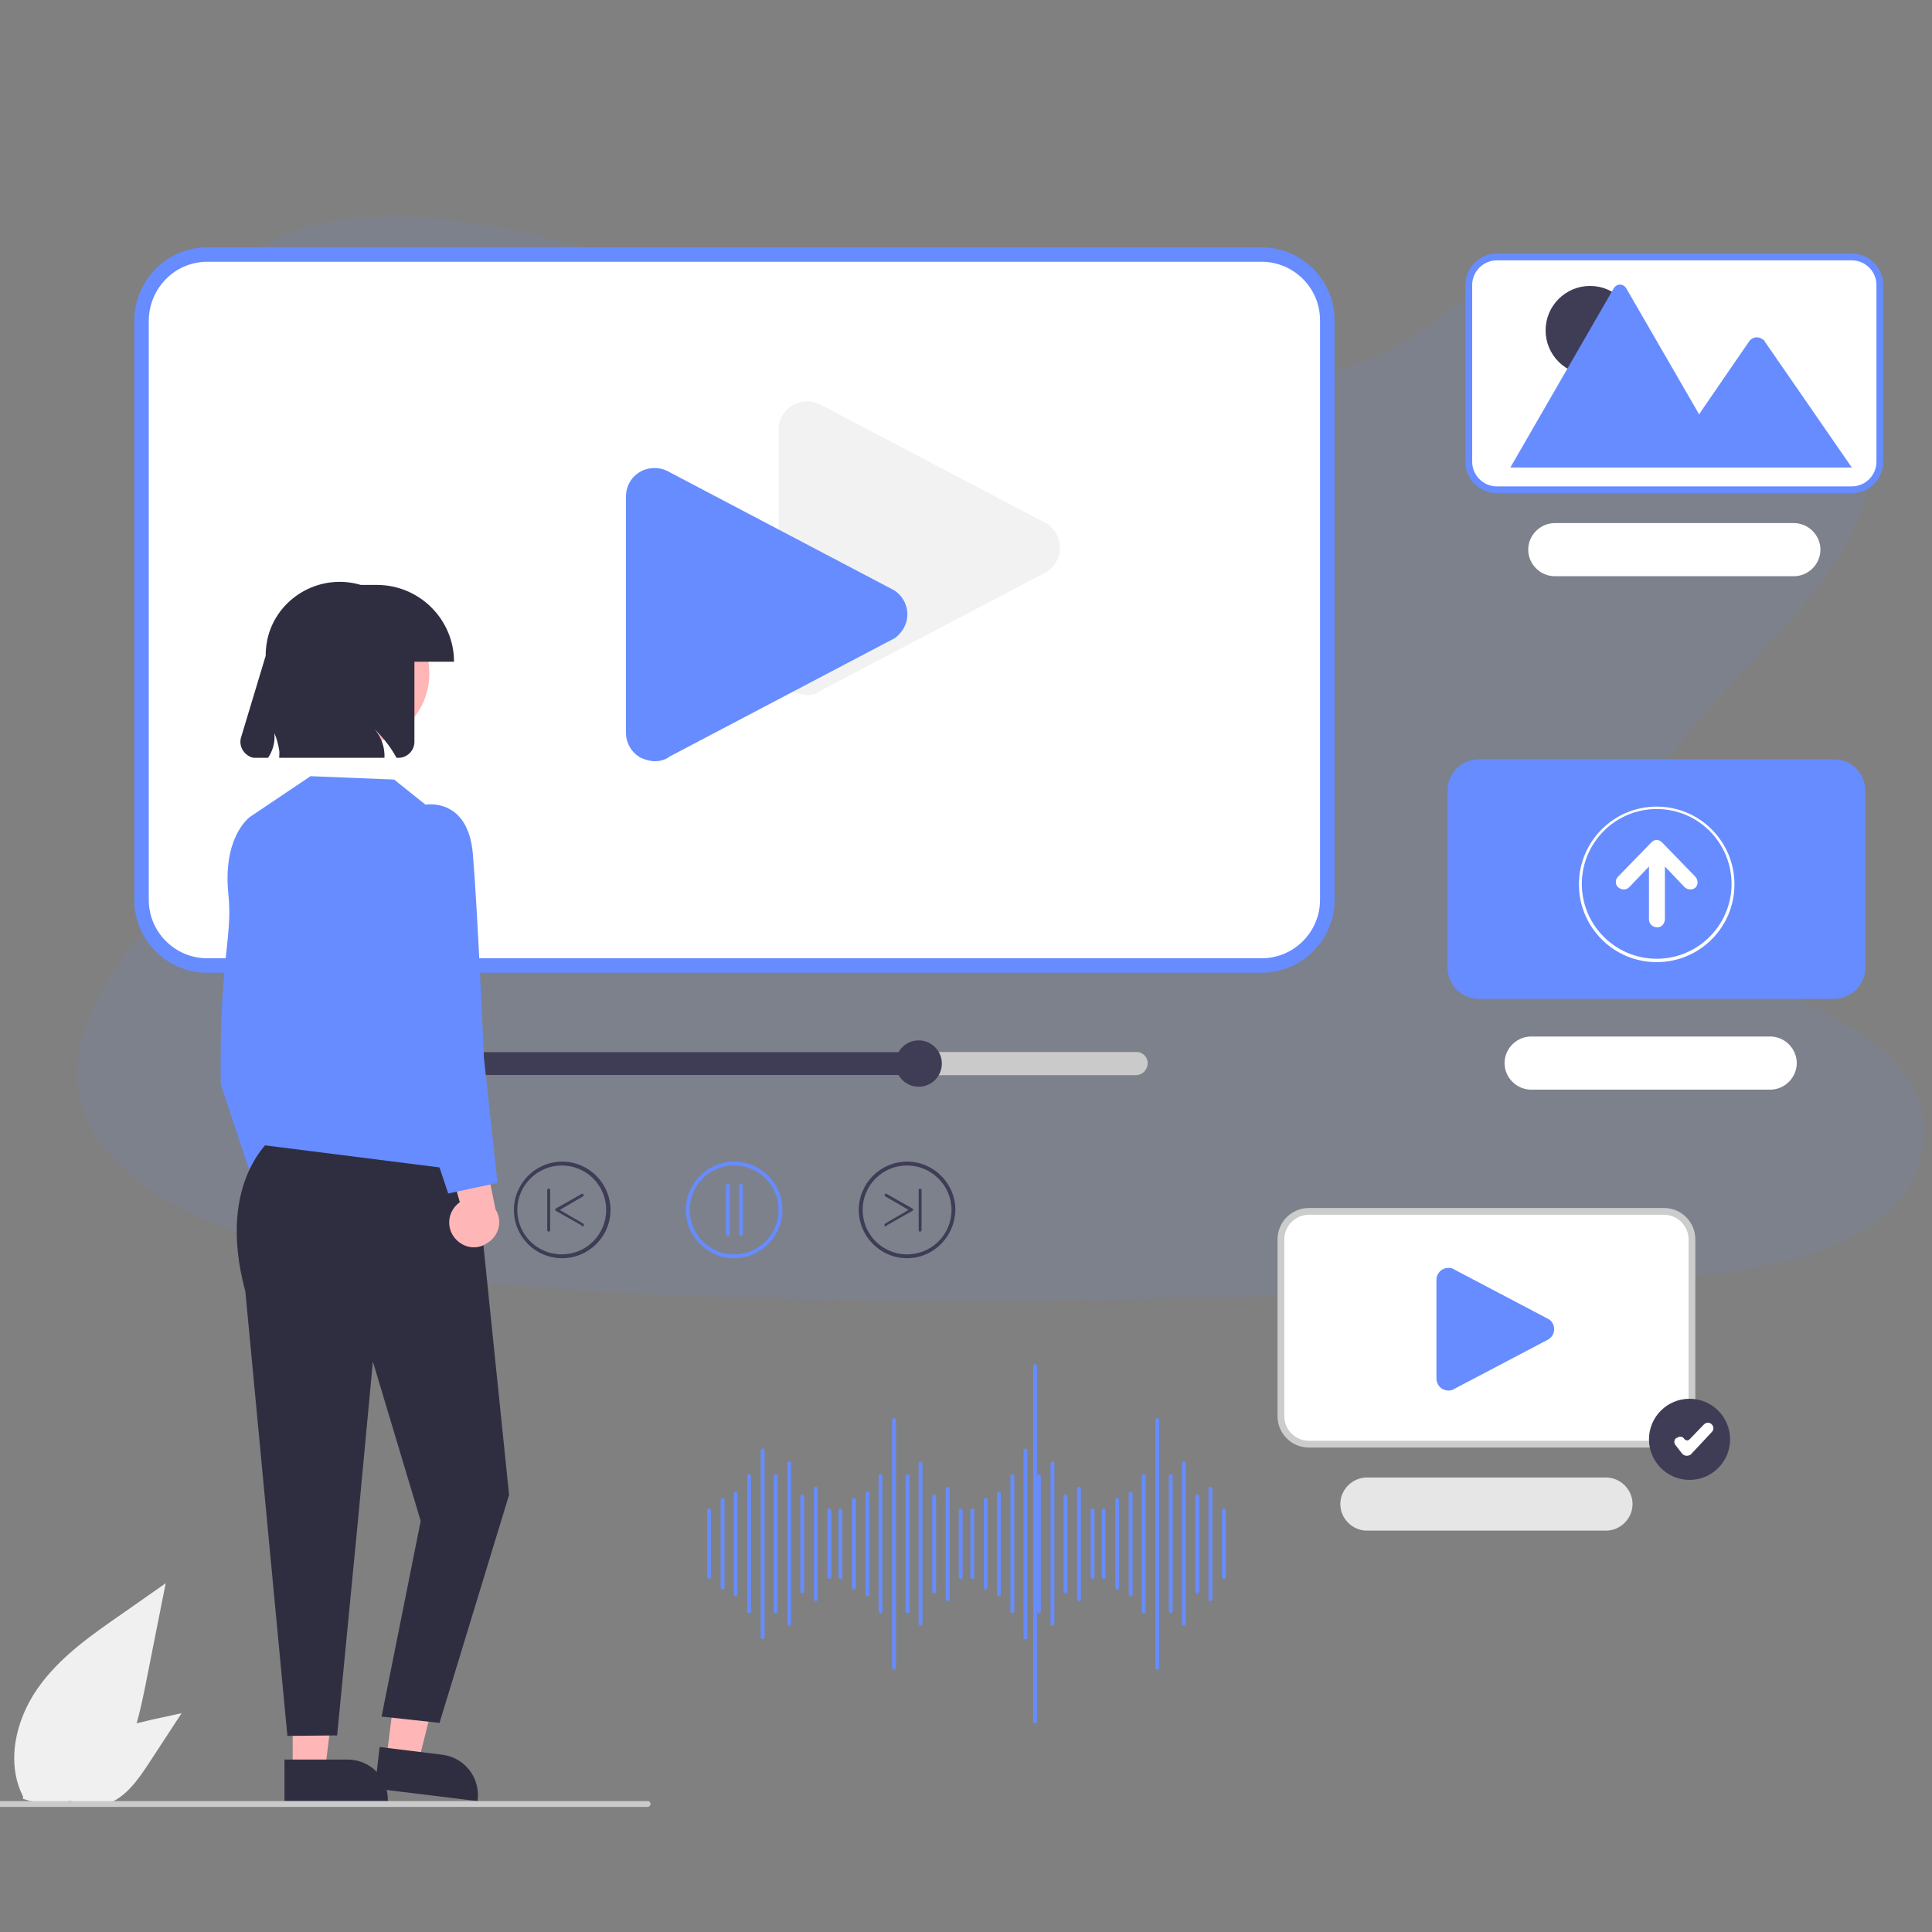 <?xml version="1.0" encoding="utf-8"?>
<!-- Generator: Adobe Illustrator 26.0.3, SVG Export Plug-In . SVG Version: 6.00 Build 0)  -->
<svg version="1.1" xmlns="http://www.w3.org/2000/svg" xmlns:xlink="http://www.w3.org/1999/xlink" x="0px" y="0px"
	 viewBox="0 0 400 400" style="enable-background:new 0 0 400 400;" xml:space="preserve">
<rect x="0" y="0" width="400" height="400" fill="#808080" stroke="none"/>
<style type="text/css">
	.st0{display:none;}
	.st1{display:inline;fill:#F2F2F2;}
	.st2{display:inline;fill:#FFFFFF;}
	.st3{display:inline;fill:#CCCCCC;}
	.st4{display:inline;fill:#E6E6E6;}
	.st5{display:inline;fill:#668CFF;}
	.st6{display:inline;fill:#A0616A;}
	.st7{display:inline;fill:#3F3D56;}
	.st8{display:inline;fill:#2F2E41;}
	.st9{display:inline;fill:#CACACA;}
	.st10{display:inline;}
	.st11{fill:#FFFFFF;}
	.st12{fill:#CCCCCC;}
	.st13{fill:#E6E6E6;}
	.st14{fill:#668CFF;}
	.st15{fill:#3F3D56;}
	.st16{opacity:0.1;fill:#668CFF;enable-background:new    ;}
	.st17{fill:#F0F0F0;}
	.st18{fill:#FFFFFF;stroke:#668CFF;stroke-width:3;stroke-miterlimit:10;}
	.st19{fill:#CACACA;}
	.st20{fill:#FFB6B6;}
	.st21{fill:#2F2E41;}
	.st22{fill:#F2F2F2;}
</style>
<g id="Layer_2" class="st0">
</g>
<g id="Layer_1">
	<g>
		<path class="st16" d="M388.1,253.2c-0.4,0.3-0.7,0.5-1.1,0.8c-1.4,0.9-2.8,1.7-4.3,2.5c-7.8,3.9-17.4,5.8-26.8,7.1
			c-21,2.9-42.4,3.5-63.7,4c-57.6,1.5-115.4,3-172.9-0.5c-22.7-1.4-45.9-3.7-66.5-10.6c-2.9-1-5.8-2.1-8.7-3.3
			c-5.7-2.4-11.2-5.4-15.8-8.9c-4.3-3.3-7.8-7.1-9.9-11.5c-4.4-9-2.1-19.2,2.9-28.1c2.1-3.6,4.4-7,7-10.3c3.8-5,8.1-9.8,11.9-14.8
			c13.7-17.7,22.7-40.2,10-58.3c-3.7-5.2-8.9-9.8-11.9-15.3c-3.8-7-3.5-14.7-2.3-22.3c0.2-1,0.3-1.9,0.5-2.8
			c2.1-11.2,5.9-23.2,17.9-30.1c12.4-7.2,30-6.9,45.4-4.3c23.9,4,46,12.4,68.3,20c22.3,7.6,45.6,14.5,70.1,15.3
			c21.6,0.7,46.9-4.3,61.2-17.1c14-12.5,40.2-13.4,59.1-5.9c13,5.2,22.6,14.5,26.7,24.9c0.8,2.1,1.4,4.3,1.8,6.5
			c0.3,2,0.4,4.1,0.3,6.1c-0.1,1-0.2,2-0.3,3c-3.2,20.6-25.9,36.9-39.7,55.4c-6.8,9-11.5,19.8-6.9,29.5
			c7.1,14.8,31.7,20.1,46.6,31.1c2.8,2,5.2,4.4,7.3,7.1C401.5,232.2,398.8,245.4,388.1,253.2z"/>
		<g>
			<path class="st11" d="M383.4,101.4h-73.5c-3.2,0-5.8-2.6-5.8-5.8V59c0-3.2,2.6-5.8,5.8-5.8h73.5c3.2,0,5.8,2.6,5.8,5.8v36.6
				C389.2,98.8,386.6,101.4,383.4,101.4z"/>
			<path class="st14" d="M383.4,102.1h-73.5c-3.6,0-6.5-2.9-6.5-6.5V59c0-3.6,2.9-6.5,6.5-6.5h73.5c3.6,0,6.5,2.9,6.5,6.5v36.6
				C389.9,99.2,387,102.1,383.4,102.1z M309.9,53.9c-2.8,0-5.1,2.3-5.1,5.1v36.6c0,2.8,2.3,5.1,5.1,5.1h73.5c2.8,0,5.1-2.3,5.1-5.1
				V59c0-2.8-2.3-5.1-5.1-5.1H309.9z"/>
		</g>
		<path class="st11" d="M371.4,119.3h-49.5c-3,0-5.5-2.5-5.5-5.5c0-3,2.5-5.5,5.5-5.5h49.5c3,0,5.5,2.5,5.5,5.5
			S374.4,119.3,371.4,119.3z"/>
		<g>
			<path class="st14" d="M379.7,206.1h-73.5c-3.2,0-5.8-2.6-5.8-5.8v-36.6c0-3.2,2.6-5.8,5.8-5.8h73.5c3.2,0,5.8,2.6,5.8,5.8v36.6
				C385.5,203.5,382.9,206.1,379.7,206.1z"/>
			<path class="st14" d="M379.7,206.8h-73.5c-3.6,0-6.5-2.9-6.5-6.5v-36.6c0-3.6,2.9-6.5,6.5-6.5h73.5c3.6,0,6.5,2.9,6.5,6.5v36.6
				C386.2,203.9,383.3,206.8,379.7,206.8z M306.2,158.6c-2.8,0-5.1,2.3-5.1,5.1v36.6c0,2.8,2.3,5.1,5.1,5.1h73.5
				c2.8,0,5.1-2.3,5.1-5.1v-36.6c0-2.8-2.3-5.1-5.1-5.1H306.2z"/>
		</g>
		<path class="st17" d="M25.3,334.1c-6.5,4.5-13.1,9.1-17.6,15.6C3.2,356.2,1.2,365,4.8,372l-0.1,0.4c5.6,2,11.8,0.9,16.3-2.9
			c5.7-4.8,7.5-12.7,9-20l4.3-21.7L25.3,334.1z"/>
		<path class="st17" d="M31.6,356c-4.3,1-8.8,2-12.5,4.4c-3.7,2.4-6.6,6.6-6.2,11l-0.1,0.2c2.5,2.2,5.9,2.9,9.1,2
			c4-1.3,6.6-5,8.9-8.5l6.8-10.4L31.6,356z"/>
		<path class="st18" d="M42.9,52.7h218.3c7.5,0,13.6,6.1,13.6,13.6v120c0,7.5-6.1,13.6-13.6,13.6H42.9c-7.5,0-13.6-6.1-13.6-13.6
			v-120C29.4,58.8,35.4,52.7,42.9,52.7z"/>
		<g>
			<path class="st19" d="M235.3,217.8H68.8c-1.3,0-2.4,1.1-2.4,2.4c0,1.3,1.1,2.4,2.4,2.4h166.4c1.3,0,2.4-1.1,2.4-2.4
				C237.7,218.9,236.6,217.8,235.3,217.8z"/>
			<path class="st15" d="M190.2,217.8v4.8H68.8c-1.3,0-2.4-1.1-2.4-2.4c0-1.3,1.1-2.4,2.4-2.4H190.2z"/>
			<circle class="st15" cx="190.2" cy="220.2" r="4.8"/>
			<path class="st14" d="M152,260.5c-5.5,0-10-4.5-10-10c0-5.5,4.5-10,10-10c5.5,0,10,4.5,10,10C162,256,157.5,260.5,152,260.5z
				 M152,241.3c-5.1,0-9.2,4.1-9.2,9.2c0,5.1,4.1,9.2,9.2,9.2c5.1,0,9.2-4.1,9.2-9.2C161.2,245.4,157.1,241.3,152,241.3L152,241.3z"
				/>
			<path class="st14" d="M150.7,255.9c-0.2,0-0.4-0.2-0.4-0.4v-10c0-0.2,0.2-0.4,0.4-0.4c0.2,0,0.4,0.2,0.4,0.4c0,0,0,0,0,0v10
				C151.1,255.7,150.9,255.9,150.7,255.9z"/>
			<path class="st14" d="M153.4,255.9c-0.2,0-0.4-0.2-0.4-0.4v-10c0-0.2,0.2-0.4,0.4-0.4c0.2,0,0.4,0.2,0.4,0.4c0,0,0,0,0,0v10
				C153.7,255.7,153.6,255.9,153.4,255.9z"/>
			<path class="st15" d="M106.4,250.5c0-5.5,4.5-10,10-10c5.5,0,10,4.5,10,10s-4.5,10-10,10l0,0C110.8,260.5,106.4,256,106.4,250.5z
				 M107.1,250.5c0,5.1,4.1,9.2,9.2,9.2c5.1,0,9.2-4.1,9.2-9.2c0-5.1-4.1-9.2-9.2-9.2c0,0,0,0,0,0
				C111.3,241.3,107.1,245.4,107.1,250.5L107.1,250.5z"/>
			<path class="st15" d="M120.6,253.9c0.2,0,0.3-0.1,0.3-0.3c0-0.1-0.1-0.2-0.2-0.3l-4.8-2.8l4.8-2.8c0.2-0.1,0.2-0.3,0.1-0.4
				c-0.1-0.2-0.3-0.2-0.4-0.1l-5.3,3c-0.2,0.1-0.2,0.3-0.1,0.4c0,0,0.1,0.1,0.1,0.1l5.3,3C120.5,253.9,120.6,253.9,120.6,253.9z"/>
			<path class="st15" d="M113.6,255c0.2,0,0.3-0.1,0.3-0.3v-8.3c0-0.2-0.1-0.3-0.3-0.3c-0.2,0-0.3,0.1-0.3,0.3v8.3
				C113.3,254.8,113.4,255,113.6,255C113.6,255,113.6,255,113.6,255z"/>
			<path class="st15" d="M187.8,260.5c-5.5,0-10-4.5-10-10c0-5.5,4.5-10,10-10c5.5,0,10,4.5,10,10
				C197.7,256,193.3,260.5,187.8,260.5z M187.8,241.3c-5.1,0-9.2,4.1-9.2,9.2c0,5.1,4.1,9.2,9.2,9.2c5.1,0,9.2-4.1,9.2-9.2
				C197,245.4,192.8,241.3,187.8,241.3L187.8,241.3z"/>
			<path class="st15" d="M183.4,253.9c-0.2,0-0.3-0.1-0.3-0.3c0-0.1,0.1-0.2,0.2-0.3l4.8-2.8l-4.8-2.8c-0.2-0.1-0.2-0.3-0.1-0.4
				c0.1-0.2,0.3-0.2,0.4-0.1l5.3,3c0.2,0.1,0.2,0.3,0.1,0.4c0,0-0.1,0.1-0.1,0.1l-5.3,3C183.6,253.9,183.5,253.9,183.4,253.9z"/>
			<path class="st15" d="M190.5,255c-0.2,0-0.3-0.1-0.3-0.3v-8.3c0-0.2,0.1-0.3,0.3-0.3c0.2,0,0.3,0.1,0.3,0.3v8.3
				C190.8,254.8,190.7,255,190.5,255L190.5,255z"/>
		</g>
		<path class="st20" d="M56.1,258c-2-2-2-5.2,0-7.2c0.2-0.2,0.4-0.4,0.7-0.6l-4.9-17.5l9,2.9l3.3,16.1c1.5,2.4,0.7,5.6-1.8,7
			C60.4,260,57.8,259.7,56.1,258L56.1,258z"/>
		<path class="st14" d="M53.7,171l-1.9-1.9c0,0-5.8,4-4.5,16.2c0.9,9-1.9,12.9-1.6,39.2l8,24.1l9.3-4.9L56.3,214L53.7,171z"/>
		<polygon class="st20" points="60.6,366.4 67.3,366.4 70.5,340.8 60.6,340.8 		"/>
		<path class="st21" d="M58.9,364.3l13.1,0h0c4.6,0,8.3,3.7,8.3,8.3v0.3l-21.4,0L58.9,364.3z"/>
		<polygon class="st20" points="80,364.1 86.6,364.9 92.9,339.8 83.2,338.6 		"/>
		<path class="st21" d="M78.6,361.7l13,1.6l0,0c4.6,0.6,7.8,4.7,7.3,9.3l0,0.3l-21.3-2.6L78.6,361.7z"/>
		<path class="st21" d="M57.2,234.9c0,0-12.8,8.8-6.4,32.5l8.7,92l10.3-0.1l4.4-45.4l3-32l9.9,33l-8.1,40.5l12,1.3l14.4-47.2
			l-6.9-67.1L57.2,234.9z"/>
		<path class="st14" d="M88.1,166.6l-6.5-5.2l-17.3-0.7l-12.5,8.4c0,0-1.3,30,7.2,56.8l-4.4,11.2l44.3,5.6L88.1,166.6z"/>
		<circle class="st20" cx="74.1" cy="139.4" r="14.8"/>
		<path class="st21" d="M78,121.1h-3.3c-8.1-2.4-16.7,2.2-19.1,10.3c-0.4,1.4-0.6,2.9-0.6,4.4l-5.1,16.9c-0.5,1.7,0.5,3.5,2.2,4.1
			c0.3,0.1,0.6,0.1,0.9,0.1h2.5c1-1.5,1.5-3.3,1.3-5.1c0.5,1.1,0.8,2.3,1,3.5c0.1,0.5,0,1.1,0,1.6h21.8c0.1-2.1-0.6-4.2-2-5.9
			c1.8,1.8,3.3,3.7,4.5,5.9h0.4c1.8,0,3.3-1.5,3.3-3.3v-16.6H94C94,128.3,86.9,121.1,78,121.1L78,121.1z"/>
		<path class="st20" d="M94.5,256.7c-2-2-2-5.2,0-7.2c0.2-0.2,0.4-0.4,0.7-0.6l-4.9-17.5l9,2.9l3.3,16.1c1.5,2.4,0.7,5.6-1.8,7
			C98.8,258.8,96.2,258.4,94.5,256.7L94.5,256.7z"/>
		<path class="st14" d="M82.5,169.9l5.6-3.3c0,0,8.8-1.6,9.8,10.2s2.3,42.3,2.3,42.3l2.8,25.8l-10.2,2.2L81,211.9L82.5,169.9z"/>
		<path class="st19" d="M134.1,374.1H-1.7c-0.4,0-0.6-0.3-0.6-0.6c0-0.4,0.3-0.6,0.6-0.6h135.8c0.4,0,0.6,0.3,0.6,0.6
			C134.7,373.8,134.4,374.1,134.1,374.1z"/>
		<g>
			<path class="st11" d="M351,181.5l-6.9-7.1c-0.3-0.3-0.7-0.5-1.1-0.5h0c-0.4,0-0.8,0.2-1.1,0.5l-6.9,7.1c-0.6,0.6-0.6,1.5-0.1,2.1
				c0,0,0,0,0.1,0.1c0.7,0.6,1.7,0.6,2.3,0l4.1-4.3v11c0,0.9,0.8,1.6,1.7,1.6c0.9,0,1.5-0.7,1.6-1.6v-11l4.1,4.3
				c0.7,0.6,1.7,0.6,2.3,0C351.6,183.1,351.6,182.2,351,181.5C351.1,181.5,351,181.5,351,181.5z"/>
			<path class="st11" d="M343,199.2c-8.9,0-16.1-7.2-16.1-16.1s7.2-16.1,16.1-16.1s16.1,7.2,16.1,16.1l0,0
				C359.1,192,351.9,199.2,343,199.2z M343,167.5c-8.6,0-15.5,7-15.5,15.5c0,8.6,7,15.5,15.5,15.5c8.6,0,15.5-7,15.5-15.5
				C358.5,174.5,351.6,167.5,343,167.5z"/>
		</g>
		<g>
			<circle id="b85ea7ab-2687-4539-bc87-5f9af2589fda" class="st15" cx="329.2" cy="68.4" r="9.2"/>
			<path id="a93bdb3c-c63a-46e2-832f-5ad698cb7678-16" class="st14" d="M358.2,96.8h-45.3c-0.1,0-0.1,0-0.2,0l21.4-37.1
				c0.4-0.7,1.3-1,2-0.6c0.2,0.1,0.4,0.3,0.6,0.6l14.4,24.9l0.7,1.2L358.2,96.8z"/>
			<path id="a9a16db8-129a-402e-ab5a-cd8e8637e69a-17" class="st14" d="M383.4,96.8h-39.2l7.6-11l0.5-0.8l9.9-14.4
				c0.7-0.9,1.9-1,2.8-0.3c0.1,0,0.1,0.1,0.2,0.1c0.1,0.1,0.1,0.1,0.1,0.2L383.4,96.8z"/>
		</g>
		<g>
			<path class="st14" d="M146.8,326.9c-0.2,0-0.4-0.2-0.4-0.4v-13.8c0-0.2,0.2-0.4,0.4-0.4s0.4,0.2,0.4,0.4v13.8
				C147.2,326.8,147,326.9,146.8,326.9z"/>
			<path class="st14" d="M149.6,329.1c-0.2,0-0.4-0.2-0.4-0.4v-18.2c0-0.2,0.2-0.4,0.4-0.4c0.2,0,0.4,0.2,0.4,0.4v18.2
				C150,328.9,149.8,329.1,149.6,329.1z"/>
			<path class="st14" d="M152.3,330.5c-0.2,0-0.4-0.2-0.4-0.4v-20.9c0-0.2,0.2-0.4,0.4-0.4c0.2,0,0.4,0.2,0.4,0.4v20.9
				C152.7,330.3,152.5,330.5,152.3,330.5z"/>
			<path class="st14" d="M155.1,334c-0.2,0-0.4-0.2-0.4-0.4v-28c0-0.2,0.2-0.4,0.4-0.4c0.2,0,0.4,0.2,0.4,0.4v28
				C155.5,333.9,155.3,334,155.1,334z"/>
			<path class="st14" d="M157.9,339.4c-0.2,0-0.4-0.2-0.4-0.4v-38.7c0-0.2,0.2-0.4,0.4-0.4c0.2,0,0.4,0.2,0.4,0.4V339
				C158.2,339.2,158.1,339.4,157.9,339.4z"/>
			<path class="st14" d="M160.6,334c-0.2,0-0.4-0.2-0.4-0.4v-28c0-0.2,0.2-0.4,0.4-0.4c0.2,0,0.4,0.2,0.4,0.4v28
				C161,333.9,160.8,334,160.6,334z"/>
			<path class="st14" d="M163.4,336.6c-0.2,0-0.4-0.2-0.4-0.4V303c0-0.2,0.2-0.4,0.4-0.4c0.2,0,0.4,0.2,0.4,0.4v33.2
				C163.8,336.4,163.6,336.6,163.4,336.6z"/>
			<path class="st14" d="M166.1,329.9c-0.2,0-0.4-0.2-0.4-0.4v-19.7c0-0.2,0.2-0.4,0.4-0.4c0.2,0,0.4,0.2,0.4,0.4v19.7
				C166.5,329.7,166.4,329.9,166.1,329.9z"/>
			<path class="st14" d="M168.9,331.5c-0.2,0-0.4-0.2-0.4-0.4v-22.9c0-0.2,0.2-0.4,0.4-0.4c0.2,0,0.4,0.2,0.4,0.4v22.9
				C169.3,331.3,169.1,331.5,168.9,331.5z"/>
			<path class="st14" d="M171.7,326.9c-0.2,0-0.4-0.2-0.4-0.4v-13.8c0-0.2,0.2-0.4,0.4-0.4c0.2,0,0.4,0.2,0.4,0.4v13.8
				C172.1,326.8,171.9,326.9,171.7,326.9z"/>
			<path class="st14" d="M174,326.9c-0.2,0-0.4-0.2-0.4-0.4v-13.8c0-0.2,0.2-0.4,0.4-0.4c0.2,0,0.4,0.2,0.4,0.4v13.8
				C174.4,326.8,174.3,326.9,174,326.9z"/>
			<path class="st14" d="M176.8,329.1c-0.2,0-0.4-0.2-0.4-0.4v-18.2c0-0.2,0.2-0.4,0.4-0.4c0.2,0,0.4,0.2,0.4,0.4v18.2
				C177.2,328.9,177,329.1,176.8,329.1z"/>
			<path class="st14" d="M179.6,330.5c-0.2,0-0.4-0.2-0.4-0.4v-20.9c0-0.2,0.2-0.4,0.4-0.4c0.2,0,0.4,0.2,0.4,0.4v20.9
				C180,330.3,179.8,330.5,179.6,330.5z"/>
			<path class="st14" d="M182.3,334c-0.2,0-0.4-0.2-0.4-0.4v-28c0-0.2,0.2-0.4,0.4-0.4c0.2,0,0.4,0.2,0.4,0.4v28
				C182.7,333.9,182.6,334,182.3,334z"/>
			<path class="st14" d="M185.1,345.7c-0.2,0-0.4-0.2-0.4-0.4V294c0-0.2,0.2-0.4,0.4-0.4c0.2,0,0.4,0.2,0.4,0.4v51.3
				C185.5,345.5,185.3,345.7,185.1,345.7z"/>
			<path class="st14" d="M187.9,334c-0.2,0-0.4-0.2-0.4-0.4v-28c0-0.2,0.2-0.4,0.4-0.4c0.2,0,0.4,0.2,0.4,0.4v28
				C188.3,333.9,188.1,334,187.9,334z"/>
			<path class="st14" d="M190.6,336.6c-0.2,0-0.4-0.2-0.4-0.4V303c0-0.2,0.2-0.4,0.4-0.4c0.2,0,0.4,0.2,0.4,0.4v33.2
				C191,336.4,190.8,336.6,190.6,336.6z"/>
			<path class="st14" d="M193.4,329.9c-0.2,0-0.4-0.2-0.4-0.4v-19.7c0-0.2,0.2-0.4,0.4-0.4c0.2,0,0.4,0.2,0.4,0.4v19.7
				C193.8,329.7,193.6,329.9,193.4,329.9z"/>
			<path class="st14" d="M196.2,331.5c-0.2,0-0.4-0.2-0.4-0.4v-22.9c0-0.2,0.2-0.4,0.4-0.4c0.2,0,0.4,0.2,0.4,0.4v22.9
				C196.6,331.3,196.4,331.5,196.2,331.5z"/>
			<path class="st14" d="M198.9,326.9c-0.2,0-0.4-0.2-0.4-0.4v-13.8c0-0.2,0.2-0.4,0.4-0.4c0.2,0,0.4,0.2,0.4,0.4v13.8
				C199.3,326.8,199.1,326.9,198.9,326.9z"/>
			<path class="st14" d="M201.3,326.9c-0.2,0-0.4-0.2-0.4-0.4v-13.8c0-0.2,0.2-0.4,0.4-0.4c0.2,0,0.4,0.2,0.4,0.4v13.8
				C201.7,326.8,201.5,326.9,201.3,326.9z"/>
			<path class="st14" d="M204.1,329.1c-0.2,0-0.4-0.2-0.4-0.4v-18.2c0-0.2,0.2-0.4,0.4-0.4c0.2,0,0.4,0.2,0.4,0.4v18.2
				C204.4,328.9,204.3,329.1,204.1,329.1z"/>
			<path class="st14" d="M206.8,330.5c-0.2,0-0.4-0.2-0.4-0.4v-20.9c0-0.2,0.2-0.4,0.4-0.4c0.2,0,0.4,0.2,0.4,0.4v20.9
				C207.2,330.3,207,330.5,206.8,330.5z"/>
			<path class="st14" d="M209.6,334c-0.2,0-0.4-0.2-0.4-0.4v-28c0-0.2,0.2-0.4,0.4-0.4c0.2,0,0.4,0.2,0.4,0.4v28
				C210,333.9,209.8,334,209.6,334z"/>
			<path class="st14" d="M212.3,339.4c-0.2,0-0.4-0.2-0.4-0.4v-38.7c0-0.2,0.2-0.4,0.4-0.4c0.2,0,0.4,0.2,0.4,0.4V339
				C212.7,339.2,212.6,339.4,212.3,339.4z"/>
			<path class="st14" d="M214.3,356.8c-0.2,0-0.4-0.2-0.4-0.4v-73.6c0-0.2,0.2-0.4,0.4-0.4c0.2,0,0.4,0.2,0.4,0.4v73.6
				C214.7,356.7,214.5,356.8,214.3,356.8z"/>
			<path class="st14" d="M215.1,334c-0.2,0-0.4-0.2-0.4-0.4v-28c0-0.2,0.2-0.4,0.4-0.4c0.2,0,0.4,0.2,0.4,0.4v28
				C215.5,333.9,215.3,334,215.1,334z"/>
			<path class="st14" d="M217.9,336.6c-0.2,0-0.4-0.2-0.4-0.4V303c0-0.2,0.2-0.4,0.4-0.4s0.4,0.2,0.4,0.4v33.2
				C218.3,336.4,218.1,336.6,217.9,336.6z"/>
			<path class="st14" d="M220.6,329.9c-0.2,0-0.4-0.2-0.4-0.4v-19.7c0-0.2,0.2-0.4,0.4-0.4c0.2,0,0.4,0.2,0.4,0.4v19.7
				C221,329.7,220.9,329.9,220.6,329.9z"/>
			<path class="st14" d="M223.4,331.5c-0.2,0-0.4-0.2-0.4-0.4v-22.9c0-0.2,0.2-0.4,0.4-0.4c0.2,0,0.4,0.2,0.4,0.4v22.9
				C223.8,331.3,223.6,331.5,223.4,331.5z"/>
			<path class="st14" d="M226.2,326.9c-0.2,0-0.4-0.2-0.4-0.4v-13.8c0-0.2,0.2-0.4,0.4-0.4c0.2,0,0.4,0.2,0.4,0.4v13.8
				C226.6,326.8,226.4,326.9,226.2,326.9z"/>
			<path class="st14" d="M228.5,326.9c-0.2,0-0.4-0.2-0.4-0.4v-13.8c0-0.2,0.2-0.4,0.4-0.4c0.2,0,0.4,0.2,0.4,0.4v13.8
				C228.9,326.8,228.8,326.9,228.5,326.9z"/>
			<path class="st14" d="M231.3,329.1c-0.2,0-0.4-0.2-0.4-0.4v-18.2c0-0.2,0.2-0.4,0.4-0.4c0.2,0,0.4,0.2,0.4,0.4v18.2
				C231.7,328.9,231.5,329.1,231.3,329.1z"/>
			<path class="st14" d="M234.1,330.5c-0.2,0-0.4-0.2-0.4-0.4v-20.9c0-0.2,0.2-0.4,0.4-0.4c0.2,0,0.4,0.2,0.4,0.4v20.9
				C234.5,330.3,234.3,330.5,234.1,330.5z"/>
			<path class="st14" d="M236.8,334c-0.2,0-0.4-0.2-0.4-0.4v-28c0-0.2,0.2-0.4,0.4-0.4c0.2,0,0.4,0.2,0.4,0.4v28
				C237.2,333.9,237,334,236.8,334z"/>
			<path class="st14" d="M239.6,345.7c-0.2,0-0.4-0.2-0.4-0.4V294c0-0.2,0.2-0.4,0.4-0.4c0.2,0,0.4,0.2,0.4,0.4v51.3
				C240,345.5,239.8,345.7,239.6,345.7z"/>
			<path class="st14" d="M242.4,334c-0.2,0-0.4-0.2-0.4-0.4v-28c0-0.2,0.2-0.4,0.4-0.4c0.2,0,0.4,0.2,0.4,0.4v28
				C242.7,333.9,242.6,334,242.4,334z"/>
			<path class="st14" d="M245.1,336.6c-0.2,0-0.4-0.2-0.4-0.4V303c0-0.2,0.2-0.4,0.4-0.4c0.2,0,0.4,0.2,0.4,0.4v33.2
				C245.5,336.4,245.3,336.6,245.1,336.6z"/>
			<path class="st14" d="M247.9,329.9c-0.2,0-0.4-0.2-0.4-0.4v-19.7c0-0.2,0.2-0.4,0.4-0.4c0.2,0,0.4,0.2,0.4,0.4v19.7
				C248.3,329.7,248.1,329.9,247.9,329.9z"/>
			<path class="st14" d="M250.6,331.5c-0.2,0-0.4-0.2-0.4-0.4v-22.9c0-0.2,0.2-0.4,0.4-0.4c0.2,0,0.4,0.2,0.4,0.4v22.9
				C251,331.3,250.9,331.5,250.6,331.5z"/>
			<path class="st14" d="M253.4,326.9c-0.2,0-0.4-0.2-0.4-0.4v-13.8c0-0.2,0.2-0.4,0.4-0.4c0.2,0,0.4,0.2,0.4,0.4v13.8
				C253.8,326.8,253.6,326.9,253.4,326.9z"/>
		</g>
		<g>
			<path class="st22" d="M167.2,143.9c-1,0-2-0.3-2.9-0.7c-1.9-1-3.1-3-3.1-5.2V89c0-3.3,2.6-5.9,5.9-5.9c1.1,0,2.2,0.3,3.2,0.9
				l46.4,24.4c2.8,1.8,3.6,5.4,1.8,8.2c-0.5,0.7-1.1,1.4-1.8,1.8l-46.4,24.4C169.4,143.5,168.3,143.9,167.2,143.9z"/>
			<path class="st14" d="M135.6,157.6c-1,0-2-0.3-2.9-0.7c-1.9-1-3.1-3-3.1-5.2v-48.9c0-3.3,2.6-5.9,5.9-5.9c1.1,0,2.2,0.3,3.2,0.9
				l46.4,24.4c2.8,1.8,3.6,5.4,1.8,8.2c-0.5,0.7-1.1,1.4-1.8,1.8l-46.4,24.4C137.8,157.3,136.7,157.6,135.6,157.6z"/>
		</g>
		<g>
			<path class="st11" d="M344.5,299H271c-3.2,0-5.8-2.6-5.8-5.8v-36.6c0-3.2,2.6-5.8,5.8-5.8h73.5c3.2,0,5.8,2.6,5.8,5.8v36.6
				C350.3,296.4,347.7,299,344.5,299z"/>
			<path class="st12" d="M344.5,299.7H271c-3.6,0-6.5-2.9-6.5-6.5v-36.6c0-3.6,2.9-6.5,6.5-6.5h73.5c3.6,0,6.5,2.9,6.5,6.5v36.6
				C351,296.8,348.1,299.7,344.5,299.7z M271,251.5c-2.8,0-5.1,2.3-5.1,5.1v36.6c0,2.8,2.3,5.1,5.1,5.1h73.5c2.8,0,5.1-2.3,5.1-5.1
				v-36.6c0-2.8-2.3-5.1-5.1-5.1H271z"/>
		</g>
		<path class="st13" d="M332.5,316.9h-49.5c-3,0-5.5-2.5-5.5-5.5c0-3,2.5-5.5,5.5-5.5h49.5c3,0,5.5,2.5,5.5,5.5
			S335.5,316.9,332.5,316.9z"/>
		<path class="st14" d="M299.9,287.9c-0.4,0-0.8-0.1-1.2-0.3c-0.8-0.4-1.3-1.3-1.3-2.2V265c0-1.4,1.1-2.5,2.5-2.5
			c0.5,0,0.9,0.1,1.3,0.4l19.4,10.2c1.2,0.7,1.5,2.3,0.8,3.4c-0.2,0.3-0.5,0.6-0.8,0.8l-19.4,10.2
			C300.8,287.8,300.3,287.9,299.9,287.9z"/>
		<circle class="st15" cx="349.8" cy="298" r="8.4"/>
		<path class="st11" d="M349.2,301.4C349.2,301.4,349.1,301.4,349.2,301.4c-0.4,0-0.7-0.2-0.9-0.4l-1.4-1.8
			c-0.4-0.5-0.3-1.2,0.2-1.5c0,0,0,0,0,0l0.1,0c0.5-0.4,1.2-0.3,1.5,0.2c0,0,0,0,0,0c0.3,0.4,0.8,0.4,1.1,0.1c0,0,0.1-0.1,0.1-0.1
			l2.9-3c0.4-0.4,1.1-0.5,1.6,0l0,0c0.4,0.4,0.5,1.1,0,1.6c0,0,0,0,0,0l-4.4,4.7C349.8,301.3,349.5,301.4,349.2,301.4z"/>
		<path class="st11" d="M366.5,225.6h-49.5c-3,0-5.5-2.5-5.5-5.5c0-3,2.5-5.5,5.5-5.5h49.5c3,0,5.5,2.5,5.5,5.5
			S369.5,225.6,366.5,225.6z"/>
	</g>
</g>
</svg>
